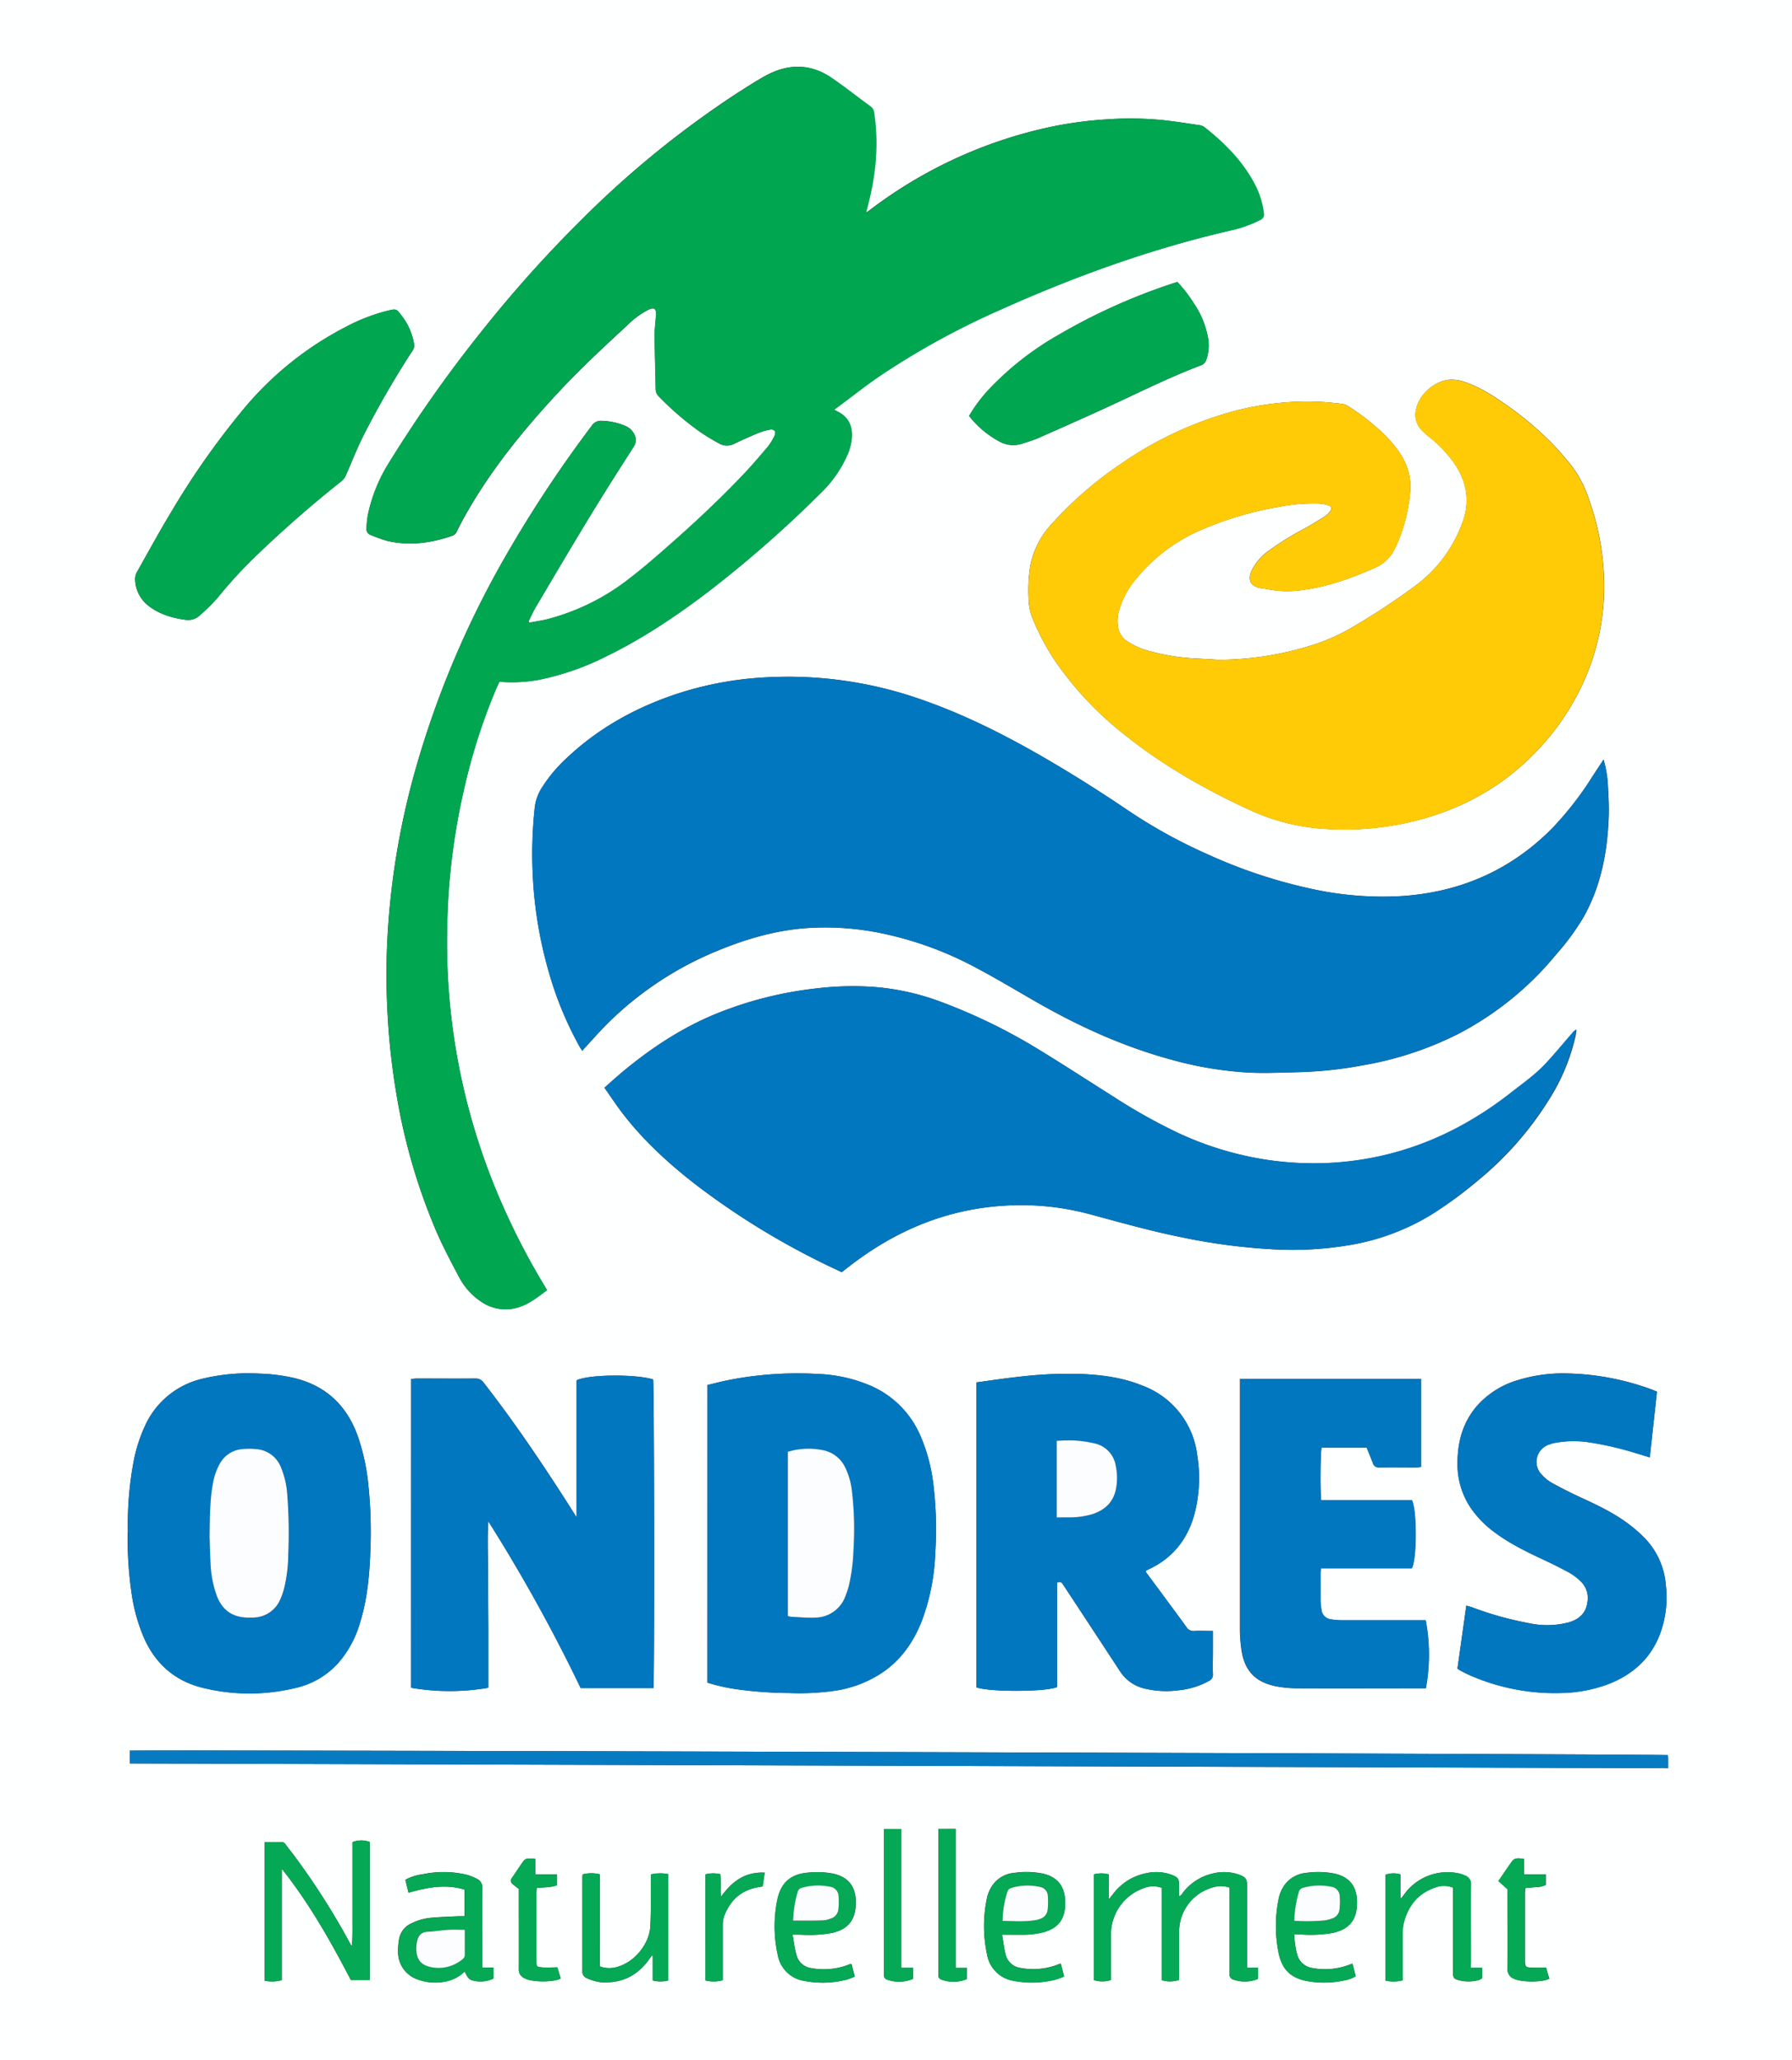 <svg id="Calque_1" data-name="Calque 1" xmlns="http://www.w3.org/2000/svg" viewBox="0 0 606 696.49">
  <rect x="0" y="0" width="606" height="696.49" fill="#333333" stroke="none"/>
  <title>logo-ondres</title>
  <g>
    <path d="M.37,800.72V104.22h606v696.5Zm179-486-.25-.49c.81-1.59,1.52-3.23,2.43-4.76,6-10.15,12-20.31,18.12-30.39,4.88-8,9.93-15.94,15-23.85a4,4,0,0,0,.22-4.17,5.88,5.88,0,0,0-2.87-2.78,21.16,21.16,0,0,0-7.89-1.78,3.7,3.7,0,0,0-3.7,1.72A421,421,0,0,0,172.06,291a319.25,319.25,0,0,0-31.72,75.22,259.48,259.48,0,0,0-9,55.82,240.56,240.56,0,0,0,.16,26.31,235.85,235.85,0,0,0,2.71,24.45A201.66,201.66,0,0,0,148,520.7c2.27,5.19,4.94,10.23,7.6,15.24a22.74,22.74,0,0,0,7.64,8.43,14.38,14.38,0,0,0,11,2.16c4.25-.85,7.64-3.57,11.1-6.17-.43-.72-.76-1.3-1.1-1.88a234.61,234.61,0,0,1-13.53-25.93,219.73,219.73,0,0,1-19.14-95.06c.12-5.43.38-10.87.88-16.27a224.94,224.94,0,0,1,5.15-31.58,198.93,198.93,0,0,1,10.46-32.39c.38-.89.82-1.76,1.2-2.58a50.23,50.23,0,0,0,13.63-.71,89.56,89.56,0,0,0,22.32-7.76c12.34-6,23.67-13.58,34.56-21.86a398.32,398.32,0,0,0,38-33.3,40.68,40.68,0,0,0,8.66-12.13,19.22,19.22,0,0,0,1.92-6.92c.22-3.89-1.24-6.86-4.81-8.64-.33-.16-.64-.35-1.19-.66.33-.22.55-.34.75-.49,4.91-3.64,9.7-7.46,14.75-10.9a263.71,263.71,0,0,1,40.21-22.12c25.32-11.4,51.34-20.82,78.45-27.06a41.25,41.25,0,0,0,9.91-3.53,2,2,0,0,0,1.21-2.35,28.39,28.39,0,0,0-3-9.66c-4.11-7.82-10.17-13.93-17-19.34a3.64,3.64,0,0,0-1.68-.7c-4.39-.64-8.78-1.36-13.19-1.79a113.34,113.34,0,0,0-18-.19,130.08,130.08,0,0,0-22.31,3.27,153.81,153.81,0,0,0-58.31,27.67c-.22.17-.48.3-1,.59.16-.67.25-1.07.36-1.47,2.84-10.54,4-21.21,2.38-32.09a3.05,3.05,0,0,0-1.24-2.33c-4.39-3.2-8.65-6.59-13.13-9.66-7.05-4.83-14.47-4.86-21.89-.92-3.43,1.83-6.68,4-10,6.09A329.43,329.43,0,0,0,196,179.52,420.57,420.57,0,0,0,164.22,215a445.09,445.09,0,0,0-32.86,46.62,54,54,0,0,0-6.51,16.45,29.12,29.12,0,0,0-.51,4.77,2.07,2.07,0,0,0,1.48,2.28,53.37,53.37,0,0,0,5.39,1.94c7.57,1.78,14.95.82,22.2-1.74a2.38,2.38,0,0,0,1.41-1.35c.76-1.55,1.56-3.09,2.39-4.6,8.74-15.79,20-29.65,32.28-42.8,7.29-7.83,15.14-15.09,23-22.36a28.52,28.52,0,0,1,7.13-5.25c2-.94,2.77-.37,2.65,1.84,0,.44-.1.86-.14,1.29-.14,1.91-.41,3.82-.38,5.72.07,6,.27,12,.37,18a3.57,3.57,0,0,0,1.19,2.58,99.37,99.37,0,0,0,13.91,11.92,71.45,71.45,0,0,0,6.33,3.83,5.2,5.2,0,0,0,5.14.1c2.67-1.28,5.39-2.48,8.12-3.61a18.93,18.93,0,0,1,3.9-1.13c1.54-.28,2.29.66,1.61,2.07a18.62,18.62,0,0,1-2.45,3.91c-2.75,3.25-5.53,6.49-8.47,9.57-7.26,7.6-14.88,14.83-22.76,21.79-5,4.41-10,8.84-15.28,12.9a75.71,75.71,0,0,1-28,13.87C183.35,314.05,181.35,314.34,179.37,314.73ZM542.64,361c-1.42,2.16-2.64,4-3.85,5.87a109.63,109.63,0,0,1-13.66,17.5c-13.93,14-30.89,21.42-50.52,22.76a111.35,111.35,0,0,1-30.56-2.39,171.67,171.67,0,0,1-35.6-11.85,174,174,0,0,1-25.95-14.26c-9.2-6.24-18.59-12.21-28.2-17.8-13.32-7.75-27-14.72-41.57-19.85a135.79,135.79,0,0,0-54.43-7.72,115.63,115.63,0,0,0-27.43,5C216.3,342.87,203.12,350,192,360.5a49.65,49.65,0,0,0-8.49,10.24,15.79,15.79,0,0,0-2.29,6.58,146,146,0,0,0-.52,25.35,141.09,141.09,0,0,0,4.89,28.78,118.56,118.56,0,0,0,10.85,26.71c.22.4.5.77.88,1.34.35-.45.56-.76.81-1,2.78-3,5.45-6.07,8.37-8.91a114.12,114.12,0,0,1,36.66-24c10-4.1,20.28-7.07,31.14-7.67a94,94,0,0,1,23.95,1.77,118.1,118.1,0,0,1,32.42,11.82c6.71,3.56,13.23,7.47,19.81,11.25,14.46,8.31,29.53,15.2,45.66,19.61a122.91,122.91,0,0,0,27,4.49c5.66.24,11.35-.05,17-.18a137.67,137.67,0,0,0,21.14-2.31,114.22,114.22,0,0,0,31.91-10.44,106.4,106.4,0,0,0,33.49-27.09,82,82,0,0,0,9.29-12.69c5.82-10.45,8-21.84,8.43-33.62.14-3.51-.06-7-.25-10.55A37.41,37.41,0,0,0,542.64,361Zm-130.2-33.75c-2.77-.15-5.55-.32-8.32-.46a69.29,69.29,0,0,1-14.59-2.36,24.75,24.75,0,0,1-8.11-3.53,6.85,6.85,0,0,1-2.85-4.17,12.85,12.85,0,0,1,.31-6.4,28.63,28.63,0,0,1,5.74-10.49,57.64,57.64,0,0,1,22-16.51,114.38,114.38,0,0,1,26.39-7.79,59.48,59.48,0,0,1,13.44-1.1,11.53,11.53,0,0,1,3.24.66c1,.36,1.16,1.08.53,1.91a7.15,7.15,0,0,1-1.86,1.78c-2.13,1.37-4.3,2.67-6.5,3.92a103.33,103.33,0,0,0-12.45,7.68,17.87,17.87,0,0,0-5.89,7c-1.22,2.89-.26,4.85,2.76,5.59,1,.23,2,.25,2.92.46a35.29,35.29,0,0,0,12.17.16c8.45-1.17,16.36-4.06,24.13-7.51a12.84,12.84,0,0,0,6.47-6.27c.42-.83.83-1.66,1.19-2.51a55.92,55.92,0,0,0,4-15.92,20.71,20.71,0,0,0-.14-6.24c-1.07-5.39-4.23-9.66-8-13.52A71.94,71.94,0,0,0,456,241.39a4.23,4.23,0,0,0-1.7-.63c-2.33-.27-4.67-.53-7-.66a97,97,0,0,0-33.63,4.26,123.5,123.5,0,0,0-33.72,16.33A127.71,127.71,0,0,0,356,281.37a28.85,28.85,0,0,0-7.26,14.34,53.38,53.38,0,0,0-.49,11.64,17.57,17.57,0,0,0,1.23,5.76,80,80,0,0,0,7.7,14.55,113.23,113.23,0,0,0,24.14,25.44c13.1,10.39,27.54,18.5,42.73,25.41a70.74,70.74,0,0,0,25.79,6,98.3,98.3,0,0,0,20.13-1,93,93,0,0,0,21.38-5.84,81.93,81.93,0,0,0,30-20.92,83.36,83.36,0,0,0,14.78-22.52,78.3,78.3,0,0,0,6.49-38.12,87,87,0,0,0-4.92-23.11,38.32,38.32,0,0,0-5.85-11.3,100.78,100.78,0,0,0-7.09-8.07,109.14,109.14,0,0,0-14.91-12.47c-4.26-3-8.61-5.82-13.53-7.6a15.34,15.34,0,0,0-4.84-1c-5.46-.08-11.21,4.75-12.24,10.11a7.44,7.44,0,0,0,1.58,6.61,27.74,27.74,0,0,0,3,2.75,41.81,41.81,0,0,1,9,9.79c3.81,6.11,4.62,12.57,2,19.32a46.1,46.1,0,0,1-14.87,20.39A233,233,0,0,1,458.14,316a65.51,65.51,0,0,1-12.75,5.9A106,106,0,0,1,412.44,327.26ZM285,534.31c1.84-1.41,3.53-2.75,5.27-4,14.37-10.52,30.33-17,48.15-18.37a89.46,89.46,0,0,1,30.47,2.77c10.19,2.74,20.34,5.63,30.69,7.72a205.65,205.65,0,0,0,31.52,4.16,115.38,115.38,0,0,0,25.65-1.44A77.4,77.4,0,0,0,485,514.49a139.64,139.64,0,0,0,15.21-11.19,111.71,111.71,0,0,0,24-27.31,68.18,68.18,0,0,0,9-21.61c.14-.68.2-1.38.3-2.07a4.42,4.42,0,0,0-1.44,1.27c-3,3.44-5.93,6.95-9,10.29-3.51,3.76-7.73,6.7-11.77,9.86-18.12,14.15-38.44,22.52-61.55,23.67a107,107,0,0,1-22.33-1.29,109.79,109.79,0,0,1-28.88-9,191.87,191.87,0,0,1-21.63-12.15c-8.4-5.31-16.74-10.73-25.23-15.91A190.24,190.24,0,0,0,318,442.7a82.32,82.32,0,0,0-23.28-4.91,102.54,102.54,0,0,0-18.12.56,126.66,126.66,0,0,0-34.68,8.85c-11.39,4.74-21.54,11.5-31,19.35-2,1.69-4,3.48-6.15,5.39,2.17,3.07,4.12,6.07,6.31,8.89,7.23,9.35,15.91,17.21,25.25,24.39a257.36,257.36,0,0,0,39.4,24.59C278.76,531.38,281.89,532.82,285,534.31ZM139.41,570.36V674.8a77.32,77.32,0,0,0,26.11,0c0-6.5,0-12.73,0-19s-.1-12.48-.08-18.72-.32-12.35.08-18.56a558.42,558.42,0,0,1,31.23,56.38h24.6c.4-2.47.28-103.09-.11-104.35-6.06-1.86-21.94-1.7-25.86.31v46.32c-1.76-2.76-3.29-5.2-4.86-7.63-8.39-13-17.09-25.73-26.59-37.92a3.12,3.12,0,0,0-2.77-1.39c-6.67.07-13.35,0-20,0C140.59,570.28,140.05,570.33,139.41,570.36Zm271.14,85.23c-2.28,0-4.32-.08-6.35,0a2.72,2.72,0,0,1-2.61-1.32c-2.82-3.9-5.7-7.76-8.56-11.64l-5.26-7.1c.15-.2.2-.33.29-.39.32-.19.65-.35,1-.51,7.92-3.76,12.85-10,15.19-18.37a48.09,48.09,0,0,0,1-20,28.77,28.77,0,0,0-18.66-23.66c-7-2.85-14.44-3.7-21.93-3.94a143.89,143.89,0,0,0-20.33,1.07c-4.58.5-9.14,1.2-13.75,1.82v103.1c4.38,1.61,23.63,1.55,27.25-.1V639.26c1.42-.66,1.82.32,2.32,1.08q9.48,14.4,18.93,28.81a13.54,13.54,0,0,0,8.23,5.88,31.54,31.54,0,0,0,11.77.6,26.39,26.39,0,0,0,10-3.08,2.36,2.36,0,0,0,1.47-2.45c-.11-2.53,0-5.07,0-7.6Zm-171,17.47a62.45,62.45,0,0,0,10.61,2.32,134.1,134.1,0,0,0,17,1.18,84.26,84.26,0,0,0,15.87-.82,39.08,39.08,0,0,0,16.36-6.55c6.12-4.39,10.12-10.37,12.81-17.32a72.61,72.61,0,0,0,4.42-22.42A124.42,124.42,0,0,0,316,606a58,58,0,0,0-4.47-16.56,32.31,32.31,0,0,0-16.27-16.53,50,50,0,0,0-18.48-4.2,120.64,120.64,0,0,0-30.22,2.11c-2.34.47-4.65,1.09-7,1.64Zm-196-50.85a125.49,125.49,0,0,0,1.26,20.32,59.24,59.24,0,0,0,4.43,15.82c3.92,8.49,10.32,14.07,19.4,16.37a66,66,0,0,0,31.35.19,27.77,27.77,0,0,0,14.59-8.33A35.44,35.44,0,0,0,122,653.21c2.71-8.44,3.39-17.18,3.67-25.94a152.1,152.1,0,0,0-.71-20.91,70.75,70.75,0,0,0-3.72-17c-3.74-10.13-10.72-16.69-21.3-19.27A59,59,0,0,0,88,568.59a65.78,65.78,0,0,0-19.47,1.8,28.32,28.32,0,0,0-19.15,15.9,51.92,51.92,0,0,0-3.79,11.78A115,115,0,0,0,43.62,622.21Zm376.1-51.83v2.26q0,41.07,0,82.13a51.26,51.26,0,0,0,.5,7c1,7.22,4.66,11.15,11.85,12.56a38,38,0,0,0,7,.65c13.84.06,27.68,0,41.52,0h2a62.57,62.57,0,0,0-.06-23h-2.18q-13.26,0-26.51,0a22.66,22.66,0,0,1-3.49-.33,3.56,3.56,0,0,1-3.07-3.25,20.49,20.49,0,0,1-.31-3.13c0-3.09,0-6.18,0-9.27,0-.47.07-.95.12-1.57h30.74c1.74-3,1.77-19.62.05-23H447.17c-.41-2.78-.27-16.63.14-17.84h15.22c.74,1.85,1.44,3.55,2.11,5.28a2,2,0,0,0,2.24,1.45c4.2-.07,8.4,0,12.6,0,.48,0,1-.09,1.44-.13V570.38Zm73.52,97.91c.34.22.58.41.85.55,1,.51,2,1.06,3,1.51a71.49,71.49,0,0,0,31.69,6.18,47.48,47.48,0,0,0,15.56-3c8.17-3.17,14.26-8.56,17.44-16.86a35.51,35.51,0,0,0,2-16.58,25.63,25.63,0,0,0-7-15.75,47.56,47.56,0,0,0-5.7-5c-5-3.72-10.56-6.36-16.18-8.94q-4.87-2.25-9.58-4.84a13.53,13.53,0,0,1-3.45-2.76,6.18,6.18,0,0,1,2.58-10.31,11.27,11.27,0,0,1,2-.54,35.16,35.16,0,0,1,10.69-.26,109.77,109.77,0,0,1,16.41,3.73c1.52.45,3,.93,4.8,1.47.82-7.51,1.63-14.84,2.43-22.2-.69-.29-1.24-.54-1.81-.75a87.71,87.71,0,0,0-28.24-5.41,51.52,51.52,0,0,0-17,2.26,29.48,29.48,0,0,0-14,8.93c-4.56,5.4-6.31,11.78-6.39,18.71a26.6,26.6,0,0,0,4.5,15.59,34.71,34.71,0,0,0,8,8.17c4.92,3.7,10.4,6.39,15.95,9,3.18,1.49,6.34,3,9.43,4.72a19.82,19.82,0,0,1,3.68,2.79,7.81,7.81,0,0,1,2.35,7.26c-.5,3.72-2.92,5.74-6.31,6.72a28.9,28.9,0,0,1-13.4.28,114.58,114.58,0,0,1-19.24-5.34c-.6-.22-1.23-.37-2-.6C495.2,654.25,494.22,661.26,493.24,668.29ZM63.56,313.81a5.77,5.77,0,0,0,4.56-1.72A55.24,55.24,0,0,0,74,306.25a161.07,161.07,0,0,1,11.15-12.36,401.78,401.78,0,0,1,30.87-27.14A4.5,4.5,0,0,0,117.3,265c2-4.51,3.76-9.13,6-13.55A308.61,308.61,0,0,1,139.73,223a3.08,3.08,0,0,0,.68-2.39,20.89,20.89,0,0,0-3.62-8.83c-2.54-3.35-2-3.31-6.25-2.26A62.94,62.94,0,0,0,117,214.9a111,111,0,0,0-34.84,28.31,268.57,268.57,0,0,0-23.9,34.1c-4,6.61-7.68,13.38-11.47,20.1a4.94,4.94,0,0,0-.73,2.43A11.62,11.62,0,0,0,50.55,309C54.49,312.07,59.1,313.27,63.56,313.81ZM564.4,697.57c-2-.39-518.91-1.87-520.13-1.51v4.32L564.49,702c0-1.27,0-2.32,0-3.36C564.48,698.27,564.43,697.91,564.4,697.57ZM328.08,244.83a32.37,32.37,0,0,0,10.26,8.65,9.54,9.54,0,0,0,7.69.74c1.75-.61,3.56-1.06,5.25-1.81,8.07-3.56,16.14-7.12,24.15-10.82,10.31-4.75,20.47-9.85,31.1-13.87a2.77,2.77,0,0,0,1.73-1.77,14.53,14.53,0,0,0,.63-7.48,30.19,30.19,0,0,0-4.83-11.72,46.13,46.13,0,0,0-5.53-7.17c-.31.09-.55.14-.78.22A200.33,200.33,0,0,0,358,217.65a101.05,101.05,0,0,0-23,18A51.09,51.09,0,0,0,328.08,244.83Zm94,524.64V741.75c0-2.28-.38-2.86-2.55-3.72a15.22,15.22,0,0,0-8.58-.54A17.69,17.69,0,0,0,400.45,744c-.35.43-.54,1.1-1.33,1.2v-3.44c0-2.32-.36-2.88-2.5-3.72a15.24,15.24,0,0,0-8.76-.52,18.37,18.37,0,0,0-11.16,7.11c-.34.45-.72.88-1.36,1.67v-8.42a10.09,10.09,0,0,0-5.09,0V773.6a9.13,9.13,0,0,0,5.82,0V771.8c0-4.75-.05-9.51,0-14.27a16.57,16.57,0,0,1,11.6-15.17,8.33,8.33,0,0,1,5.57.08v31.2a9.29,9.29,0,0,0,5.87-.1V757.29a15.51,15.51,0,0,1,11.16-14.93,9.17,9.17,0,0,1,5.92,0v28c0,.44,0,.87,0,1.3a1.6,1.6,0,0,0,1.12,1.73,11.54,11.54,0,0,0,8.49-.18v-3.75ZM89.87,726.94v46.88a12,12,0,0,0,5.82-.2V736c9.29,11.69,16.55,24.54,23.32,37.57h6.4V726.92a8.09,8.09,0,0,0-5.83.05v17.52c0,3,0,5.93,0,8.9s.08,5.69-.21,8.56a1.29,1.29,0,0,1-.52-.56,245,245,0,0,0-18.54-29.22c-1.09-1.5-2.26-2.93-3.37-4.42a1.7,1.7,0,0,0-1.52-.82C93.62,727,91.83,726.94,89.87,726.94Zm48.65,17.14c6.37-1.79,12.56-3,18.94-1.05v9c-.75,0-1.42,0-2.08,0-3,.14-5.92.23-8.87.48a19.07,19.07,0,0,0-6.93,1.88,7.22,7.22,0,0,0-4.28,5.46,21.88,21.88,0,0,0-.32,4.42,9.71,9.71,0,0,0,6.28,9,17,17,0,0,0,9.64.85,12.64,12.64,0,0,0,6.59-3.43c1.06,2.2,1.56,2.84,3,3.12a10.05,10.05,0,0,0,6.72-.73v-3.7H163.5v-2.26c0-8.16,0-16.32,0-24.47a3.31,3.31,0,0,0-1.9-3.3,17.63,17.63,0,0,0-3.42-1.35,33.81,33.81,0,0,0-14.88-.16,16.3,16.3,0,0,0-5.86,1.86ZM203.23,769V737.89a11.82,11.82,0,0,0-5.79,0,5.91,5.91,0,0,0-.11.81q0,15.94,0,31.89a2.33,2.33,0,0,0,1.45,2.37,16.41,16.41,0,0,0,4.56,1.38c7.05.58,12.64-2.12,16.69-7.94.26-.37.53-.73.8-1.1l.3.12v8.34a10.25,10.25,0,0,0,5.22,0V737.8a14.18,14.18,0,0,0-5.87.1c0,.81,0,1.54,0,2.27,0,5.07.1,10.15-.17,15.2-.32,6-5.17,11.93-10.73,13.65A9.21,9.21,0,0,1,203.23,769Zm294.54.47V767.2c0-8.58,0-17.17,0-25.76a3,3,0,0,0-2-3.16,11.23,11.23,0,0,0-1.73-.63,18,18,0,0,0-18.6,6.7l-1.18,1.56-.32-.08V737.9a8,8,0,0,0-5.06.12v35.76a11.94,11.94,0,0,0,5.79-.11v-2c0-4.51,0-9,0-13.53a16,16,0,0,1,.38-3.85c1.47-5.84,4.85-10.06,10.7-12a8.16,8.16,0,0,1,6,.08v28.76c0,1.71.23,2.05,1.84,2.5a12.65,12.65,0,0,0,6.77,0,6.38,6.38,0,0,0,1.17-.59v-3.56ZM268.39,758.26c1.21,0,2,0,2.79,0a43.61,43.61,0,0,0,10.52-.57c5.42-1.18,8-4.39,8.08-9.91,0-.37,0-.75,0-1.12-.2-4.9-2.72-7.9-7.52-9a28.8,28.8,0,0,0-8.49-.38c-5.82.42-9.24,3.28-10.47,9a44.28,44.28,0,0,0,.1,18.76,10.78,10.78,0,0,0,9.1,8.88,32.3,32.3,0,0,0,14-.4c1-.25,1.92-.7,2.94-1.07-.4-1.58-.75-2.92-1.06-4.15-.27-.09-.34-.15-.38-.13-.46.16-.92.35-1.39.51a23.25,23.25,0,0,1-11.87.89,5.93,5.93,0,0,1-5-4.38C269.09,763,268.83,760.74,268.39,758.26Zm70.86,0c2.62,0,4.83,0,7,0a26.12,26.12,0,0,0,7.51-1c4.36-1.37,6.52-4.12,6.79-8.65a19.83,19.83,0,0,0,0-2q-.32-7.36-7.54-9a28.32,28.32,0,0,0-9.41-.28,10.16,10.16,0,0,0-7.33,3.85,12,12,0,0,0-2.18,4.87,45.62,45.62,0,0,0,.08,18.94,10.82,10.82,0,0,0,9.11,8.88,32.1,32.1,0,0,0,14-.42,28.16,28.16,0,0,0,2.93-1.07c-.4-1.58-.74-2.92-1.12-4.38-.7.25-1.2.45-1.72.63a23.36,23.36,0,0,1-11.87.88,6,6,0,0,1-5.07-4.57C339.9,762.88,339.66,760.67,339.25,758.31Zm98.85-.17c1,.05,1.85.1,2.64.12a43.58,43.58,0,0,0,10.33-.55c5.53-1.18,8.15-4.38,8.2-10,0-.31,0-.62,0-.92-.18-5-2.69-8-7.57-9.12a28.54,28.54,0,0,0-9.4-.28,10.4,10.4,0,0,0-6.73,3.15,11.61,11.61,0,0,0-2.77,5.57,45.37,45.37,0,0,0-.11,18c1.16,6.06,4.26,9,10.37,10a31.71,31.71,0,0,0,11.77-.31,11.14,11.14,0,0,0,4-1.45c-.36-1.43-.71-2.78-1.09-4.27-.71.26-1.27.48-1.84.67a23.25,23.25,0,0,1-11.87.81,6.18,6.18,0,0,1-4.91-4.29A25.83,25.83,0,0,1,438.1,758.14ZM317.7,722.52v48.15c0,.44,0,.87,0,1.3a1.38,1.38,0,0,0,.94,1.45,11.63,11.63,0,0,0,8.7-.16V769.5h-3.78v-47Zm205.53,46.9c-1.8,0-3.34.08-4.87,0-2.13-.14-2.27-.34-2.27-2.45V744.16c0-.53.06-1.07.1-1.63l3.58-.34a7.49,7.49,0,0,0,3.36-.73v-3.57h-7.35v-5.22c-1.56-.18-3-.59-4,.78-1.57,2.12-3,4.34-4.64,6.7l3.09,2.76v1.91c0,8.28.05,16.55,0,24.82a3.46,3.46,0,0,0,2.47,3.65,8.79,8.79,0,0,0,1.23.39,24.34,24.34,0,0,0,8.47.1,12,12,0,0,0,1.95-.6C523.88,771.76,523.53,770.53,523.23,769.42ZM299.31,722.55V771c0,.31,0,.62,0,.93a1.44,1.44,0,0,0,1.08,1.54,12,12,0,0,0,8.75-.27v-3.73h-4V722.55Zm-117.93,10.1c-2.75-.27-3.31-.18-4.14,1-1.3,1.8-2.48,3.68-3.75,5.5a1.32,1.32,0,0,0,.23,2c.63.57,1.34,1.07,2.1,1.66V748c0,7.28,0,14.57,0,21.85a3.12,3.12,0,0,0,1.87,3.1,7,7,0,0,0,1.54.62,23.3,23.3,0,0,0,9,.11,11.93,11.93,0,0,0,1.77-.56l-1.14-3.8c-1.9,0-3.56.11-5.21,0-1.83-.15-1.88-.31-1.89-2.2q0-11.57,0-23.15c0-.48.06-1,.1-1.46,2.37-.3,4.73-.15,6.89-.95v-3.68h-7.35Zm57.55,41.09a11.17,11.17,0,0,0,5.85-.08v-2c0-5.62,0-11.25,0-16.87a8.55,8.55,0,0,1,.5-2.88c2-5.15,5.51-8.54,11.05-9.61l1.95-.35c.22-1.5.44-3,.69-4.65-6.67-.35-11.09,3-14.84,8.22-.14-2.84.08-5.28-.16-7.71a10.78,10.78,0,0,0-5.06.06Z" transform="translate(-0.37 -104.22)" style="fill: #feffff"/>
    <path d="M179.37,314.73c2-.39,4-.68,5.93-1.17a75.71,75.71,0,0,0,28-13.87c5.28-4.06,10.28-8.49,15.28-12.9,7.88-7,15.5-14.19,22.76-21.79,2.94-3.08,5.72-6.32,8.47-9.57a18.62,18.62,0,0,0,2.45-3.91c.68-1.41-.07-2.35-1.61-2.07a18.93,18.93,0,0,0-3.9,1.13c-2.73,1.13-5.45,2.33-8.12,3.61a5.2,5.2,0,0,1-5.14-.1,71.45,71.45,0,0,1-6.33-3.83,99.37,99.37,0,0,1-13.91-11.92,3.57,3.57,0,0,1-1.19-2.58c-.1-6-.3-12-.37-18,0-1.9.24-3.81.38-5.72,0-.43.11-.85.14-1.29.12-2.21-.65-2.78-2.65-1.84a28.52,28.52,0,0,0-7.13,5.25c-7.84,7.27-15.69,14.53-23,22.36-12.25,13.15-23.54,27-32.28,42.8-.83,1.51-1.63,3-2.39,4.6a2.38,2.38,0,0,1-1.41,1.35c-7.25,2.56-14.63,3.52-22.2,1.74a53.37,53.37,0,0,1-5.39-1.94,2.07,2.07,0,0,1-1.48-2.28,29.12,29.12,0,0,1,.51-4.77,54,54,0,0,1,6.51-16.45A445.09,445.09,0,0,1,164.22,215,420.57,420.57,0,0,1,196,179.52a329.43,329.43,0,0,1,53.78-43.81c3.28-2.1,6.53-4.26,10-6.09,7.42-3.94,14.84-3.91,21.89.92,4.48,3.07,8.74,6.46,13.13,9.66a3.05,3.05,0,0,1,1.24,2.33c1.62,10.88.46,21.55-2.38,32.09-.11.4-.2.8-.36,1.47.48-.29.74-.42,1-.59a153.81,153.81,0,0,1,58.31-27.67,130.08,130.08,0,0,1,22.31-3.27,113.34,113.34,0,0,1,18,.19c4.41.43,8.8,1.15,13.19,1.79a3.64,3.64,0,0,1,1.68.7c6.84,5.41,12.9,11.52,17,19.34a28.39,28.39,0,0,1,3,9.66,2,2,0,0,1-1.21,2.35,41.25,41.25,0,0,1-9.91,3.53c-27.11,6.24-53.13,15.66-78.45,27.06a263.71,263.71,0,0,0-40.21,22.12c-5.05,3.44-9.84,7.26-14.75,10.9-.2.15-.42.27-.75.49.55.31.86.5,1.19.66,3.57,1.78,5,4.75,4.81,8.64a19.22,19.22,0,0,1-1.92,6.92A40.68,40.68,0,0,1,277.85,271a398.32,398.32,0,0,1-38,33.3c-10.89,8.28-22.22,15.88-34.56,21.86A89.56,89.56,0,0,1,182.93,334a50.23,50.23,0,0,1-13.63.71c-.38.82-.82,1.69-1.2,2.58a198.93,198.93,0,0,0-10.46,32.39,224.94,224.94,0,0,0-5.15,31.58c-.5,5.4-.76,10.84-.88,16.27a219.73,219.73,0,0,0,19.14,95.06,234.61,234.61,0,0,0,13.53,25.93c.34.58.67,1.16,1.1,1.88-3.46,2.6-6.85,5.32-11.1,6.17a14.38,14.38,0,0,1-11-2.16,22.74,22.74,0,0,1-7.64-8.43c-2.66-5-5.33-10.05-7.6-15.24a201.66,201.66,0,0,1-13.8-47.92,235.85,235.85,0,0,1-2.71-24.45,240.56,240.56,0,0,1-.16-26.31,259.48,259.48,0,0,1,9-55.82A319.25,319.25,0,0,1,172.06,291a421,421,0,0,1,28.36-42.75,3.7,3.7,0,0,1,3.7-1.72,21.16,21.16,0,0,1,7.89,1.78,5.88,5.88,0,0,1,2.87,2.78,4,4,0,0,1-.22,4.17c-5.06,7.91-10.11,15.83-15,23.85-6.13,10.08-12.11,20.24-18.12,30.39-.91,1.53-1.62,3.17-2.43,4.76Z" transform="translate(-0.37 -104.22)" style="fill: #01a651"/>
    <path d="M542.64,361a37.41,37.41,0,0,1,1.46,8.93c.19,3.51.39,7,.25,10.55-.46,11.78-2.61,23.17-8.43,33.62a82,82,0,0,1-9.29,12.69,106.4,106.4,0,0,1-33.49,27.09,114.22,114.22,0,0,1-31.91,10.44,137.67,137.67,0,0,1-21.14,2.31c-5.68.13-11.37.42-17,.18a122.91,122.91,0,0,1-27-4.49c-16.13-4.41-31.2-11.3-45.66-19.61-6.58-3.78-13.1-7.69-19.81-11.25a118.1,118.1,0,0,0-32.42-11.82,94,94,0,0,0-23.95-1.77c-10.86.6-21.15,3.57-31.14,7.67a114.12,114.12,0,0,0-36.66,24c-2.92,2.84-5.59,5.93-8.37,8.91-.25.26-.46.57-.81,1-.38-.57-.66-.94-.88-1.34a118.56,118.56,0,0,1-10.85-26.71,141.09,141.09,0,0,1-4.89-28.78,146,146,0,0,1,.52-25.35,15.79,15.79,0,0,1,2.29-6.58A49.65,49.65,0,0,1,192,360.5c11.17-10.55,24.35-17.63,38.92-22.22a115.63,115.63,0,0,1,27.43-5A135.79,135.79,0,0,1,312.73,341c14.57,5.13,28.25,12.1,41.57,19.85,9.61,5.59,19,11.56,28.2,17.8a174,174,0,0,0,25.95,14.26,171.67,171.67,0,0,0,35.6,11.85,111.35,111.35,0,0,0,30.56,2.39c19.63-1.34,36.59-8.72,50.52-22.76a109.63,109.63,0,0,0,13.66-17.5C540,365,541.22,363.17,542.64,361Z" transform="translate(-0.37 -104.22)" style="fill: #0177c0"/>
    <path d="M412.44,327.26a106,106,0,0,0,32.95-5.36,65.51,65.51,0,0,0,12.75-5.9,233,233,0,0,0,21.76-14.44,46.1,46.1,0,0,0,14.87-20.39c2.63-6.75,1.82-13.21-2-19.32a41.81,41.81,0,0,0-9-9.79,27.74,27.74,0,0,1-3-2.75,7.44,7.44,0,0,1-1.58-6.61c1-5.36,6.78-10.19,12.24-10.11a15.34,15.34,0,0,1,4.84,1c4.92,1.78,9.27,4.63,13.53,7.6a109.14,109.14,0,0,1,14.91,12.47,100.78,100.78,0,0,1,7.09,8.07,38.32,38.32,0,0,1,5.85,11.3,87,87,0,0,1,4.92,23.11,78.3,78.3,0,0,1-6.49,38.12,83.36,83.36,0,0,1-14.78,22.52,81.93,81.93,0,0,1-30,20.92A93,93,0,0,1,470,383.56a98.3,98.3,0,0,1-20.13,1,70.74,70.74,0,0,1-25.79-6c-15.19-6.91-29.63-15-42.73-25.41a113.23,113.23,0,0,1-24.14-25.44,80,80,0,0,1-7.7-14.55,17.57,17.57,0,0,1-1.23-5.76,53.38,53.38,0,0,1,.49-11.64A28.85,28.85,0,0,1,356,281.37a127.71,127.71,0,0,1,23.9-20.68,123.5,123.5,0,0,1,33.72-16.33,97,97,0,0,1,33.63-4.26c2.34.13,4.68.39,7,.66a4.23,4.23,0,0,1,1.7.63,71.94,71.94,0,0,1,13.11,10.26c3.76,3.86,6.92,8.13,8,13.52a20.71,20.71,0,0,1,.14,6.24,55.92,55.92,0,0,1-4,15.92c-.36.85-.77,1.68-1.19,2.51a12.84,12.84,0,0,1-6.47,6.27c-7.77,3.45-15.68,6.34-24.13,7.51a35.29,35.29,0,0,1-12.17-.16c-1-.21-2-.23-2.92-.46-3-.74-4-2.7-2.76-5.59a17.87,17.87,0,0,1,5.89-7,103.33,103.33,0,0,1,12.45-7.68c2.2-1.25,4.37-2.55,6.5-3.92a7.15,7.15,0,0,0,1.86-1.78c.63-.83.46-1.55-.53-1.91a11.53,11.53,0,0,0-3.24-.66,59.48,59.48,0,0,0-13.44,1.1,114.38,114.38,0,0,0-26.39,7.79,57.64,57.64,0,0,0-22,16.51,28.63,28.63,0,0,0-5.74,10.49,12.85,12.85,0,0,0-.31,6.4,6.85,6.85,0,0,0,2.85,4.17,24.75,24.75,0,0,0,8.11,3.53,69.29,69.29,0,0,0,14.59,2.36C406.89,326.94,409.67,327.11,412.44,327.26Z" transform="translate(-0.37 -104.22)" style="fill: #ffcb06"/>
    <path d="M285,534.31c-3.07-1.49-6.2-2.93-9.27-4.5a257.36,257.36,0,0,1-39.4-24.59c-9.34-7.18-18-15-25.25-24.39-2.19-2.82-4.14-5.82-6.31-8.89,2.17-1.91,4.12-3.7,6.15-5.39,9.46-7.85,19.61-14.61,31-19.35a126.66,126.66,0,0,1,34.68-8.85,102.54,102.54,0,0,1,18.12-.56A82.32,82.32,0,0,1,318,442.7,190.24,190.24,0,0,1,351.56,459c8.49,5.18,16.83,10.6,25.23,15.91a191.87,191.87,0,0,0,21.63,12.15,109.79,109.79,0,0,0,28.88,9,107,107,0,0,0,22.33,1.29c23.11-1.15,43.43-9.52,61.55-23.67,4-3.16,8.26-6.1,11.77-9.86,3.12-3.34,6-6.85,9-10.29a4.42,4.42,0,0,1,1.44-1.27c-.1.69-.16,1.39-.3,2.07a68.18,68.18,0,0,1-9,21.61,111.71,111.71,0,0,1-24,27.31A139.64,139.64,0,0,1,485,514.49a77.4,77.4,0,0,1-28.25,10.63,115.38,115.38,0,0,1-25.65,1.44,205.65,205.65,0,0,1-31.52-4.16c-10.35-2.09-20.5-5-30.69-7.72a89.46,89.46,0,0,0-30.47-2.77c-17.82,1.41-33.78,7.85-48.15,18.37C288.49,531.56,286.8,532.9,285,534.31Z" transform="translate(-0.37 -104.22)" style="fill: #0177c0"/>
    <path d="M139.41,570.36c.64,0,1.18-.08,1.72-.08,6.67,0,13.35,0,20,0a3.12,3.12,0,0,1,2.77,1.39c9.5,12.19,18.2,25,26.59,37.92,1.57,2.43,3.1,4.87,4.86,7.63V570.87c3.92-2,19.8-2.17,25.86-.31.39,1.26.51,101.88.11,104.35h-24.6a558.42,558.42,0,0,0-31.23-56.38c-.4,6.21-.06,12.38-.08,18.56s.07,12.48.08,18.72,0,12.46,0,19a77.32,77.32,0,0,1-26.11,0Z" transform="translate(-0.37 -104.22)" style="fill: #0177c0"/>
    <path d="M410.55,655.59v6.91c0,2.53-.08,5.07,0,7.6a2.36,2.36,0,0,1-1.47,2.45,26.39,26.39,0,0,1-10,3.08,31.54,31.54,0,0,1-11.77-.6,13.54,13.54,0,0,1-8.23-5.88q-9.42-14.43-18.93-28.81c-.5-.76-.9-1.74-2.32-1.08v35.31c-3.62,1.65-22.87,1.71-27.25.1V571.57c4.61-.62,9.17-1.32,13.75-1.82a143.89,143.89,0,0,1,20.33-1.07c7.49.24,14.89,1.09,21.93,3.94a28.77,28.77,0,0,1,18.66,23.66,48.09,48.09,0,0,1-1,20c-2.34,8.35-7.27,14.61-15.19,18.37-.34.16-.67.32-1,.51-.09.06-.14.19-.29.39l5.26,7.1c2.86,3.88,5.74,7.74,8.56,11.64a2.72,2.72,0,0,0,2.61,1.32C406.23,655.51,408.27,655.59,410.55,655.59Zm-52.82-38.37h3.77a27.36,27.36,0,0,0,8.57-1.19c4.13-1.39,6.84-4.1,7.69-8.44a19.43,19.43,0,0,0-.06-7.71,9.21,9.21,0,0,0-7.13-7.66,39.3,39.3,0,0,0-6.92-1,59,59,0,0,0-5.92.13Z" transform="translate(-0.37 -104.22)" style="fill: #0177c0"/>
    <path d="M239.6,673.06V572.44c2.31-.55,4.62-1.17,7-1.64a120.64,120.64,0,0,1,30.22-2.11,50,50,0,0,1,18.48,4.2,32.31,32.31,0,0,1,16.27,16.53A58,58,0,0,1,316,606a124.42,124.42,0,0,1,.66,23.47,72.61,72.61,0,0,1-4.42,22.42c-2.69,7-6.69,12.93-12.81,17.32a39.08,39.08,0,0,1-16.36,6.55,84.26,84.26,0,0,1-15.87.82,134.1,134.1,0,0,1-17-1.18A62.45,62.45,0,0,1,239.6,673.06Zm27.21-22.53a6.63,6.63,0,0,0,1,.27c2.71.12,5.43.4,8.12.28a11,11,0,0,0,10.49-7.69,28.94,28.94,0,0,0,1-3A63.54,63.54,0,0,0,289,628a107.64,107.64,0,0,0-.55-19.58,24.28,24.28,0,0,0-2.25-8,10.53,10.53,0,0,0-7.6-5.91,24.32,24.32,0,0,0-9-.13c-.95.15-1.87.43-2.81.66Z" transform="translate(-0.37 -104.22)" style="fill: #0177c0"/>
    <path d="M43.62,622.21a115,115,0,0,1,2-24.14,51.92,51.92,0,0,1,3.79-11.78,28.32,28.32,0,0,1,19.15-15.9A65.78,65.78,0,0,1,88,568.59a59,59,0,0,1,11.91,1.55c10.58,2.58,17.56,9.14,21.3,19.27a70.75,70.75,0,0,1,3.72,17,152.1,152.1,0,0,1,.71,20.91c-.28,8.76-1,17.5-3.67,25.94a35.44,35.44,0,0,1-7.35,13.37,27.77,27.77,0,0,1-14.59,8.33,66,66,0,0,1-31.35-.19c-9.08-2.3-15.48-7.88-19.4-16.37a59.24,59.24,0,0,1-4.43-15.82A125.49,125.49,0,0,1,43.62,622.21Zm27.62,1.45c.08,2.1.14,5.68.38,9.26a36.33,36.33,0,0,0,2.18,11c1.61,4.07,4.48,6.59,8.91,7.08a18.72,18.72,0,0,0,3.51.07,10,10,0,0,0,9-6.19,23.77,23.77,0,0,0,1.27-3.67,49.49,49.49,0,0,0,1.4-11.37,167.77,167.77,0,0,0-.32-20.18,29.18,29.18,0,0,0-2.21-9.52,9.7,9.7,0,0,0-8.26-6,23.24,23.24,0,0,0-4.79,0,9.54,9.54,0,0,0-7.61,5,21.31,21.31,0,0,0-2.35,7C71.36,611.43,71.33,616.8,71.24,623.66Z" transform="translate(-0.37 -104.22)" style="fill: #0177c0"/>
    <path d="M419.72,570.38h61.2v29.77c-.48,0-1,.13-1.44.13-4.2,0-8.4,0-12.6,0a2,2,0,0,1-2.24-1.45c-.67-1.73-1.37-3.43-2.11-5.28H447.31c-.41,1.21-.55,15.06-.14,17.84h30.72c1.72,3.42,1.69,20.06-.05,23H447.1c-.05.62-.12,1.1-.12,1.57,0,3.09,0,6.18,0,9.27a20.49,20.49,0,0,0,.31,3.13,3.56,3.56,0,0,0,3.07,3.25,22.66,22.66,0,0,0,3.49.33q13.25,0,26.51,0h2.18a62.57,62.57,0,0,1,.06,23h-2c-13.84,0-27.68,0-41.52,0a38,38,0,0,1-7-.65c-7.19-1.41-10.88-5.34-11.85-12.56a51.26,51.26,0,0,1-.5-7q0-41.07,0-82.13Z" transform="translate(-0.37 -104.22)" style="fill: #0177c0"/>
    <path d="M493.24,668.29c1-7,2-14,3-21.27.75.23,1.38.38,2,.6A114.58,114.58,0,0,0,517.43,653a28.9,28.9,0,0,0,13.4-.28c3.39-1,5.81-3,6.31-6.72a7.81,7.81,0,0,0-2.35-7.26,19.82,19.82,0,0,0-3.68-2.79c-3.09-1.67-6.25-3.23-9.43-4.72-5.55-2.6-11-5.29-15.95-9a34.71,34.71,0,0,1-8-8.17,26.6,26.6,0,0,1-4.5-15.59c.08-6.93,1.83-13.31,6.39-18.71a29.48,29.48,0,0,1,14-8.93,51.52,51.52,0,0,1,17-2.26A87.71,87.71,0,0,1,558.89,574c.57.21,1.12.46,1.81.75-.8,7.36-1.61,14.69-2.43,22.2-1.76-.54-3.28-1-4.8-1.47a109.77,109.77,0,0,0-16.41-3.73,35.16,35.16,0,0,0-10.69.26,11.27,11.27,0,0,0-2,.54,6.18,6.18,0,0,0-2.58,10.31,13.53,13.53,0,0,0,3.45,2.76q4.69,2.58,9.58,4.84c5.62,2.58,11.21,5.22,16.18,8.94a47.56,47.56,0,0,1,5.7,5,25.63,25.63,0,0,1,7,15.75,35.51,35.51,0,0,1-2,16.58c-3.18,8.3-9.27,13.69-17.44,16.86a47.48,47.48,0,0,1-15.56,3,71.49,71.49,0,0,1-31.69-6.18c-1-.45-2-1-3-1.51C493.82,668.7,493.58,668.51,493.24,668.29Z" transform="translate(-0.37 -104.22)" style="fill: #0177c0"/>
    <path d="M63.56,313.81c-4.46-.54-9.07-1.74-13-4.81a11.62,11.62,0,0,1-4.49-9.16,4.94,4.94,0,0,1,.73-2.43c3.79-6.72,7.5-13.49,11.47-20.1a268.57,268.57,0,0,1,23.9-34.1A111,111,0,0,1,117,214.9a62.94,62.94,0,0,1,13.54-5.43c4.29-1.05,3.71-1.09,6.25,2.26a20.89,20.89,0,0,1,3.62,8.83,3.08,3.08,0,0,1-.68,2.39,308.61,308.61,0,0,0-16.48,28.53c-2.19,4.42-4,9-6,13.55a4.5,4.5,0,0,1-1.25,1.72,401.78,401.78,0,0,0-30.87,27.14A161.07,161.07,0,0,0,74,306.25a55.24,55.24,0,0,1-5.91,5.84A5.77,5.77,0,0,1,63.56,313.81Z" transform="translate(-0.37 -104.22)" style="fill: #01a651"/>
    <path d="M564.4,697.57c0,.34.08.7.09,1.06,0,1,0,2.09,0,3.36L44.27,700.38v-4.32C45.49,695.7,562.41,697.18,564.4,697.57Z" transform="translate(-0.37 -104.22)" style="fill: #077bc2"/>
    <path d="M328.08,244.83a51.09,51.09,0,0,1,6.9-9.22,101.05,101.05,0,0,1,23-18,200.33,200.33,0,0,1,39.79-17.85c.23-.08.47-.13.78-.22a46.13,46.13,0,0,1,5.53,7.17,30.19,30.19,0,0,1,4.83,11.72,14.53,14.53,0,0,1-.63,7.48,2.77,2.77,0,0,1-1.73,1.77c-10.63,4-20.79,9.12-31.1,13.87-8,3.7-16.08,7.26-24.15,10.82-1.69.75-3.5,1.2-5.25,1.81a9.54,9.54,0,0,1-7.69-.74A32.37,32.37,0,0,1,328.08,244.83Z" transform="translate(-0.37 -104.22)" style="fill: #01a651"/>
    <path d="M422.06,769.47h3.75v3.75a11.54,11.54,0,0,1-8.49.18,1.6,1.6,0,0,1-1.12-1.73c0-.43,0-.86,0-1.3v-28a9.17,9.17,0,0,0-5.92,0,15.51,15.51,0,0,0-11.16,14.93v16.25a9.29,9.29,0,0,1-5.87.1v-31.2a8.33,8.33,0,0,0-5.57-.08,16.57,16.57,0,0,0-11.6,15.17c-.06,4.76,0,9.52,0,14.27v1.77a9.13,9.13,0,0,1-5.82,0V737.87a10.09,10.09,0,0,1,5.09,0v8.42c.64-.79,1-1.22,1.36-1.67a18.37,18.37,0,0,1,11.16-7.11,15.24,15.24,0,0,1,8.76.52c2.14.84,2.5,1.4,2.5,3.72v3.44c.79-.1,1-.77,1.33-1.2a17.69,17.69,0,0,1,10.48-6.51,15.22,15.22,0,0,1,8.58.54c2.17.86,2.55,1.44,2.55,3.72v27.72Z" transform="translate(-0.37 -104.22)" style="fill: #05a854"/>
    <path d="M89.87,726.94c2,0,3.75,0,5.54,0a1.7,1.7,0,0,1,1.52.82c1.11,1.49,2.28,2.92,3.37,4.42a245,245,0,0,1,18.54,29.22,1.29,1.29,0,0,0,.52.56c.29-2.87.2-5.72.21-8.56s0-5.93,0-8.9V727a8.09,8.09,0,0,1,5.83-.05v46.65H119c-6.77-13-14-25.88-23.32-37.57v37.62a12,12,0,0,1-5.82.2Z" transform="translate(-0.37 -104.22)" style="fill: #05a854"/>
    <path d="M138.52,744.08l-1.05-4.34a16.3,16.3,0,0,1,5.86-1.86,33.81,33.81,0,0,1,14.88.16,17.63,17.63,0,0,1,3.42,1.35,3.31,3.31,0,0,1,1.9,3.3c-.07,8.15,0,16.31,0,24.47v2.26h3.74v3.7a10.05,10.05,0,0,1-6.72.73c-1.47-.28-2-.92-3-3.12a12.64,12.64,0,0,1-6.59,3.43,17,17,0,0,1-9.64-.85,9.71,9.71,0,0,1-6.28-9,21.88,21.88,0,0,1,.32-4.42,7.22,7.22,0,0,1,4.28-5.46,19.07,19.07,0,0,1,6.93-1.88c3-.25,5.91-.34,8.87-.48.66,0,1.33,0,2.08,0v-9C151.08,741.08,144.89,742.29,138.52,744.08Zm19,12.54c-2.14,0-4-.09-5.84,0-2.27.14-4.53.53-6.81.64-2.12.1-3.1,1.33-3.5,3.16a11.12,11.12,0,0,0-.28,3.3c.25,3,1.69,4.74,4.67,5.44a12.64,12.64,0,0,0,11.09-2.72,1.8,1.8,0,0,0,.64-1.23C157.58,762.4,157.55,759.58,157.55,756.62Z" transform="translate(-0.37 -104.22)" style="fill: #05a854"/>
    <path d="M203.23,769a9.21,9.21,0,0,0,6.32,0c5.56-1.72,10.41-7.67,10.73-13.65.27-5,.13-10.13.17-15.2,0-.73,0-1.46,0-2.27a14.18,14.18,0,0,1,5.87-.1v35.93a10.25,10.25,0,0,1-5.22,0v-8.34l-.3-.12c-.27.37-.54.73-.8,1.1-4,5.82-9.64,8.52-16.69,7.94a16.41,16.41,0,0,1-4.56-1.38,2.33,2.33,0,0,1-1.45-2.37q0-15.95,0-31.89a5.91,5.91,0,0,1,.11-.81,11.82,11.82,0,0,1,5.79,0Z" transform="translate(-0.37 -104.22)" style="fill: #05a854"/>
    <path d="M497.77,769.48h3.84V773a6.38,6.38,0,0,1-1.17.59,12.65,12.65,0,0,1-6.77,0c-1.61-.45-1.84-.79-1.84-2.5V742.42a8.16,8.16,0,0,0-6-.08c-5.85,1.93-9.23,6.15-10.7,12a16,16,0,0,0-.38,3.85c-.05,4.51,0,9,0,13.53v2a11.94,11.94,0,0,1-5.79.11V738a8,8,0,0,1,5.06-.12v7.93l.32.08,1.18-1.56a18,18,0,0,1,18.6-6.7,11.23,11.23,0,0,1,1.73.63,3,3,0,0,1,2,3.16c-.08,8.59,0,17.18,0,25.76Z" transform="translate(-0.37 -104.22)" style="fill: #05a854"/>
    <path d="M268.39,758.26c.44,2.48.7,4.75,1.29,6.94a5.93,5.93,0,0,0,5,4.38,23.25,23.25,0,0,0,11.87-.89c.47-.16.93-.35,1.39-.51,0,0,.11,0,.38.13.31,1.23.66,2.57,1.06,4.15-1,.37-2,.82-2.94,1.07a32.3,32.3,0,0,1-14,.4,10.78,10.78,0,0,1-9.1-8.88,44.28,44.28,0,0,1-.1-18.76c1.23-5.71,4.65-8.57,10.47-9a28.8,28.8,0,0,1,8.49.38c4.8,1.08,7.32,4.08,7.52,9,0,.37,0,.75,0,1.12-.06,5.52-2.66,8.73-8.08,9.91a43.61,43.61,0,0,1-10.52.57C270.39,758.24,269.6,758.26,268.39,758.26Zm.18-4.75c3.57,0,6.95,0,10.33,0a7.85,7.85,0,0,0,2.32-.59,3.61,3.61,0,0,0,2.65-3,23.15,23.15,0,0,0,.06-4.78,3.29,3.29,0,0,0-2.85-3,19.69,19.69,0,0,0-9.7.41,1.85,1.85,0,0,0-1.28,1.41A38.07,38.07,0,0,0,268.57,753.51Z" transform="translate(-0.37 -104.22)" style="fill: #05a854"/>
    <path d="M339.25,758.31c.41,2.36.65,4.57,1.2,6.7a6,6,0,0,0,5.07,4.57,23.36,23.36,0,0,0,11.87-.88c.52-.18,1-.38,1.72-.63.38,1.46.72,2.8,1.12,4.38a28.16,28.16,0,0,1-2.93,1.07,32.1,32.1,0,0,1-14,.42,10.82,10.82,0,0,1-9.11-8.88,45.62,45.62,0,0,1-.08-18.94,12,12,0,0,1,2.18-4.87,10.16,10.16,0,0,1,7.33-3.85,28.32,28.32,0,0,1,9.41.28q7.23,1.61,7.54,9a19.83,19.83,0,0,1,0,2c-.27,4.53-2.43,7.28-6.79,8.65a26.12,26.12,0,0,1-7.51,1C344.08,758.34,341.87,758.31,339.25,758.31Zm.17-4.71c4,.09,7.85.43,11.69-.39a7.61,7.61,0,0,0,1.05-.35,3.58,3.58,0,0,0,2.52-2.94,25.69,25.69,0,0,0,.06-5,3.13,3.13,0,0,0-2.58-2.82,18.43,18.43,0,0,0-10,.41,1.79,1.79,0,0,0-1,.94A32.83,32.83,0,0,0,339.42,753.6Z" transform="translate(-0.37 -104.22)" style="fill: #05a854"/>
    <path d="M438.1,758.14a25.83,25.83,0,0,0,1,7.12,6.18,6.18,0,0,0,4.91,4.29,23.25,23.25,0,0,0,11.87-.81c.57-.19,1.13-.41,1.84-.67.38,1.49.73,2.84,1.09,4.27a11.14,11.14,0,0,1-4,1.45,31.71,31.71,0,0,1-11.77.31c-6.11-1-9.21-3.9-10.37-10a45.37,45.37,0,0,1,.11-18,11.61,11.61,0,0,1,2.77-5.57,10.4,10.4,0,0,1,6.73-3.15,28.54,28.54,0,0,1,9.4.28c4.88,1.07,7.39,4.1,7.57,9.12,0,.3,0,.61,0,.92,0,5.61-2.67,8.81-8.2,10a43.58,43.58,0,0,1-10.33.55C440,758.24,439.15,758.19,438.1,758.14Zm0-4.57a63.2,63.2,0,0,0,10.31-.08,10.42,10.42,0,0,0,2.32-.6,3.58,3.58,0,0,0,2.66-3,22.47,22.47,0,0,0,.07-4.78,3.3,3.3,0,0,0-2.85-3,19.65,19.65,0,0,0-9.69.41,1.84,1.84,0,0,0-1.29,1.4A38.12,38.12,0,0,0,438.06,753.57Z" transform="translate(-0.37 -104.22)" style="fill: #05a854"/>
    <path d="M317.7,722.52h5.86v47h3.78v3.76a11.63,11.63,0,0,1-8.7.16,1.38,1.38,0,0,1-.94-1.45c0-.43,0-.86,0-1.3V722.52Z" transform="translate(-0.37 -104.22)" style="fill: #05a854"/>
    <path d="M523.23,769.42c.3,1.11.65,2.34,1,3.76a12,12,0,0,1-1.95.6,24.34,24.34,0,0,1-8.47-.1,8.79,8.79,0,0,1-1.23-.39,3.46,3.46,0,0,1-2.47-3.65c.08-8.27,0-16.54,0-24.82v-1.91l-3.09-2.76c1.63-2.36,3.07-4.58,4.64-6.7,1-1.37,2.49-1,4-.78v5.22h7.35v3.57a7.49,7.49,0,0,1-3.36.73l-3.58.34c0,.56-.1,1.1-.1,1.63V767c0,2.11.14,2.31,2.27,2.45C519.89,769.5,521.43,769.42,523.23,769.42Z" transform="translate(-0.37 -104.22)" style="fill: #05a854"/>
    <path d="M299.31,722.55h5.83v46.93h4v3.73a12,12,0,0,1-8.75.27,1.44,1.44,0,0,1-1.08-1.54c0-.31,0-.62,0-.93V722.55Z" transform="translate(-0.37 -104.22)" style="fill: #05a854"/>
    <path d="M181.38,732.65v5.24h7.35v3.68c-2.16.8-4.52.65-6.89.95,0,.51-.1,1-.1,1.46q0,11.58,0,23.15c0,1.89.06,2,1.89,2.2,1.65.14,3.31,0,5.21,0l1.14,3.8a11.93,11.93,0,0,1-1.77.56,23.3,23.3,0,0,1-9-.11,7,7,0,0,1-1.54-.62,3.12,3.12,0,0,1-1.87-3.1c.05-7.28,0-14.57,0-21.85v-5.29c-.76-.59-1.47-1.09-2.1-1.66a1.32,1.32,0,0,1-.23-2c1.27-1.82,2.45-3.7,3.75-5.5C178.07,732.47,178.63,732.38,181.38,732.65Z" transform="translate(-0.37 -104.22)" style="fill: #05a854"/>
    <path d="M238.93,773.74V737.88a10.78,10.78,0,0,1,5.06-.06c.24,2.43,0,4.87.16,7.71,3.75-5.21,8.17-8.57,14.84-8.22-.25,1.66-.47,3.15-.69,4.65l-1.95.35c-5.54,1.07-9.08,4.46-11.05,9.61a8.55,8.55,0,0,0-.5,2.88c0,5.62,0,11.25,0,16.87v2A11.17,11.17,0,0,1,238.93,773.74Z" transform="translate(-0.37 -104.22)" style="fill: #05a854"/>
    <path d="M357.73,617.22V591.33a59,59,0,0,1,5.92-.13,39.3,39.3,0,0,1,6.92,1,9.21,9.21,0,0,1,7.13,7.66,19.43,19.43,0,0,1,.06,7.71c-.85,4.34-3.56,7-7.69,8.44a27.36,27.36,0,0,1-8.57,1.19Z" transform="translate(-0.37 -104.22)" style="fill: #fcfdfe"/>
    <path d="M266.81,650.53V595c.94-.23,1.86-.51,2.81-.66a24.32,24.32,0,0,1,9,.13,10.53,10.53,0,0,1,7.6,5.91,24.28,24.28,0,0,1,2.25,8A107.64,107.64,0,0,1,289,628a63.54,63.54,0,0,1-1.6,12.45,28.94,28.94,0,0,1-1,3A11,11,0,0,1,276,651.08c-2.69.12-5.41-.16-8.12-.28A6.63,6.63,0,0,1,266.81,650.53Z" transform="translate(-0.37 -104.22)" style="fill: #fcfdfe"/>
    <path d="M71.24,623.66c.09-6.86.12-12.23,1.07-17.54a21.31,21.31,0,0,1,2.35-7,9.54,9.54,0,0,1,7.61-5,23.24,23.24,0,0,1,4.79,0,9.7,9.7,0,0,1,8.26,6,29.18,29.18,0,0,1,2.21,9.52,167.77,167.77,0,0,1,.32,20.18,49.49,49.49,0,0,1-1.4,11.37,23.77,23.77,0,0,1-1.27,3.67,10,10,0,0,1-9,6.19,18.72,18.72,0,0,1-3.51-.07c-4.43-.49-7.3-3-8.91-7.08a36.33,36.33,0,0,1-2.18-11C71.38,629.34,71.32,625.76,71.24,623.66Z" transform="translate(-0.37 -104.22)" style="fill: #fcfdfe"/>
    <path d="M157.55,756.62c0,3,0,5.78,0,8.61a1.8,1.8,0,0,1-.64,1.23,12.64,12.64,0,0,1-11.09,2.72c-3-.7-4.42-2.39-4.67-5.44a11.12,11.12,0,0,1,.28-3.3c.4-1.83,1.38-3.06,3.5-3.16,2.28-.11,4.54-.5,6.81-.64C153.56,756.53,155.41,756.62,157.55,756.62Z" transform="translate(-0.37 -104.22)" style="fill: #fcfdfe"/>
    <path d="M268.57,753.51a38.07,38.07,0,0,1,1.53-9.62,1.85,1.85,0,0,1,1.28-1.41,19.69,19.69,0,0,1,9.7-.41,3.29,3.29,0,0,1,2.85,3,23.15,23.15,0,0,1-.06,4.78,3.61,3.61,0,0,1-2.65,3,7.85,7.85,0,0,1-2.32.59C275.52,753.55,272.14,753.51,268.57,753.51Z" transform="translate(-0.37 -104.22)" style="fill: #fcfdfe"/>
    <path d="M339.42,753.6a32.83,32.83,0,0,1,1.71-10.11,1.79,1.79,0,0,1,1-.94,18.43,18.43,0,0,1,10-.41,3.13,3.13,0,0,1,2.58,2.82,25.69,25.69,0,0,1-.06,5,3.58,3.58,0,0,1-2.52,2.94,7.61,7.61,0,0,1-1.05.35C347.27,754,343.41,753.69,339.42,753.6Z" transform="translate(-0.37 -104.22)" style="fill: #fcfdfe"/>
    <path d="M438.06,753.57a38.12,38.12,0,0,1,1.53-9.69,1.84,1.84,0,0,1,1.29-1.4,19.65,19.65,0,0,1,9.69-.41,3.3,3.3,0,0,1,2.85,3,22.47,22.47,0,0,1-.07,4.78,3.58,3.58,0,0,1-2.66,3,10.42,10.42,0,0,1-2.32.6A63.2,63.2,0,0,1,438.06,753.57Z" transform="translate(-0.37 -104.22)" style="fill: #fcfdfe"/>
  </g>
</svg>
